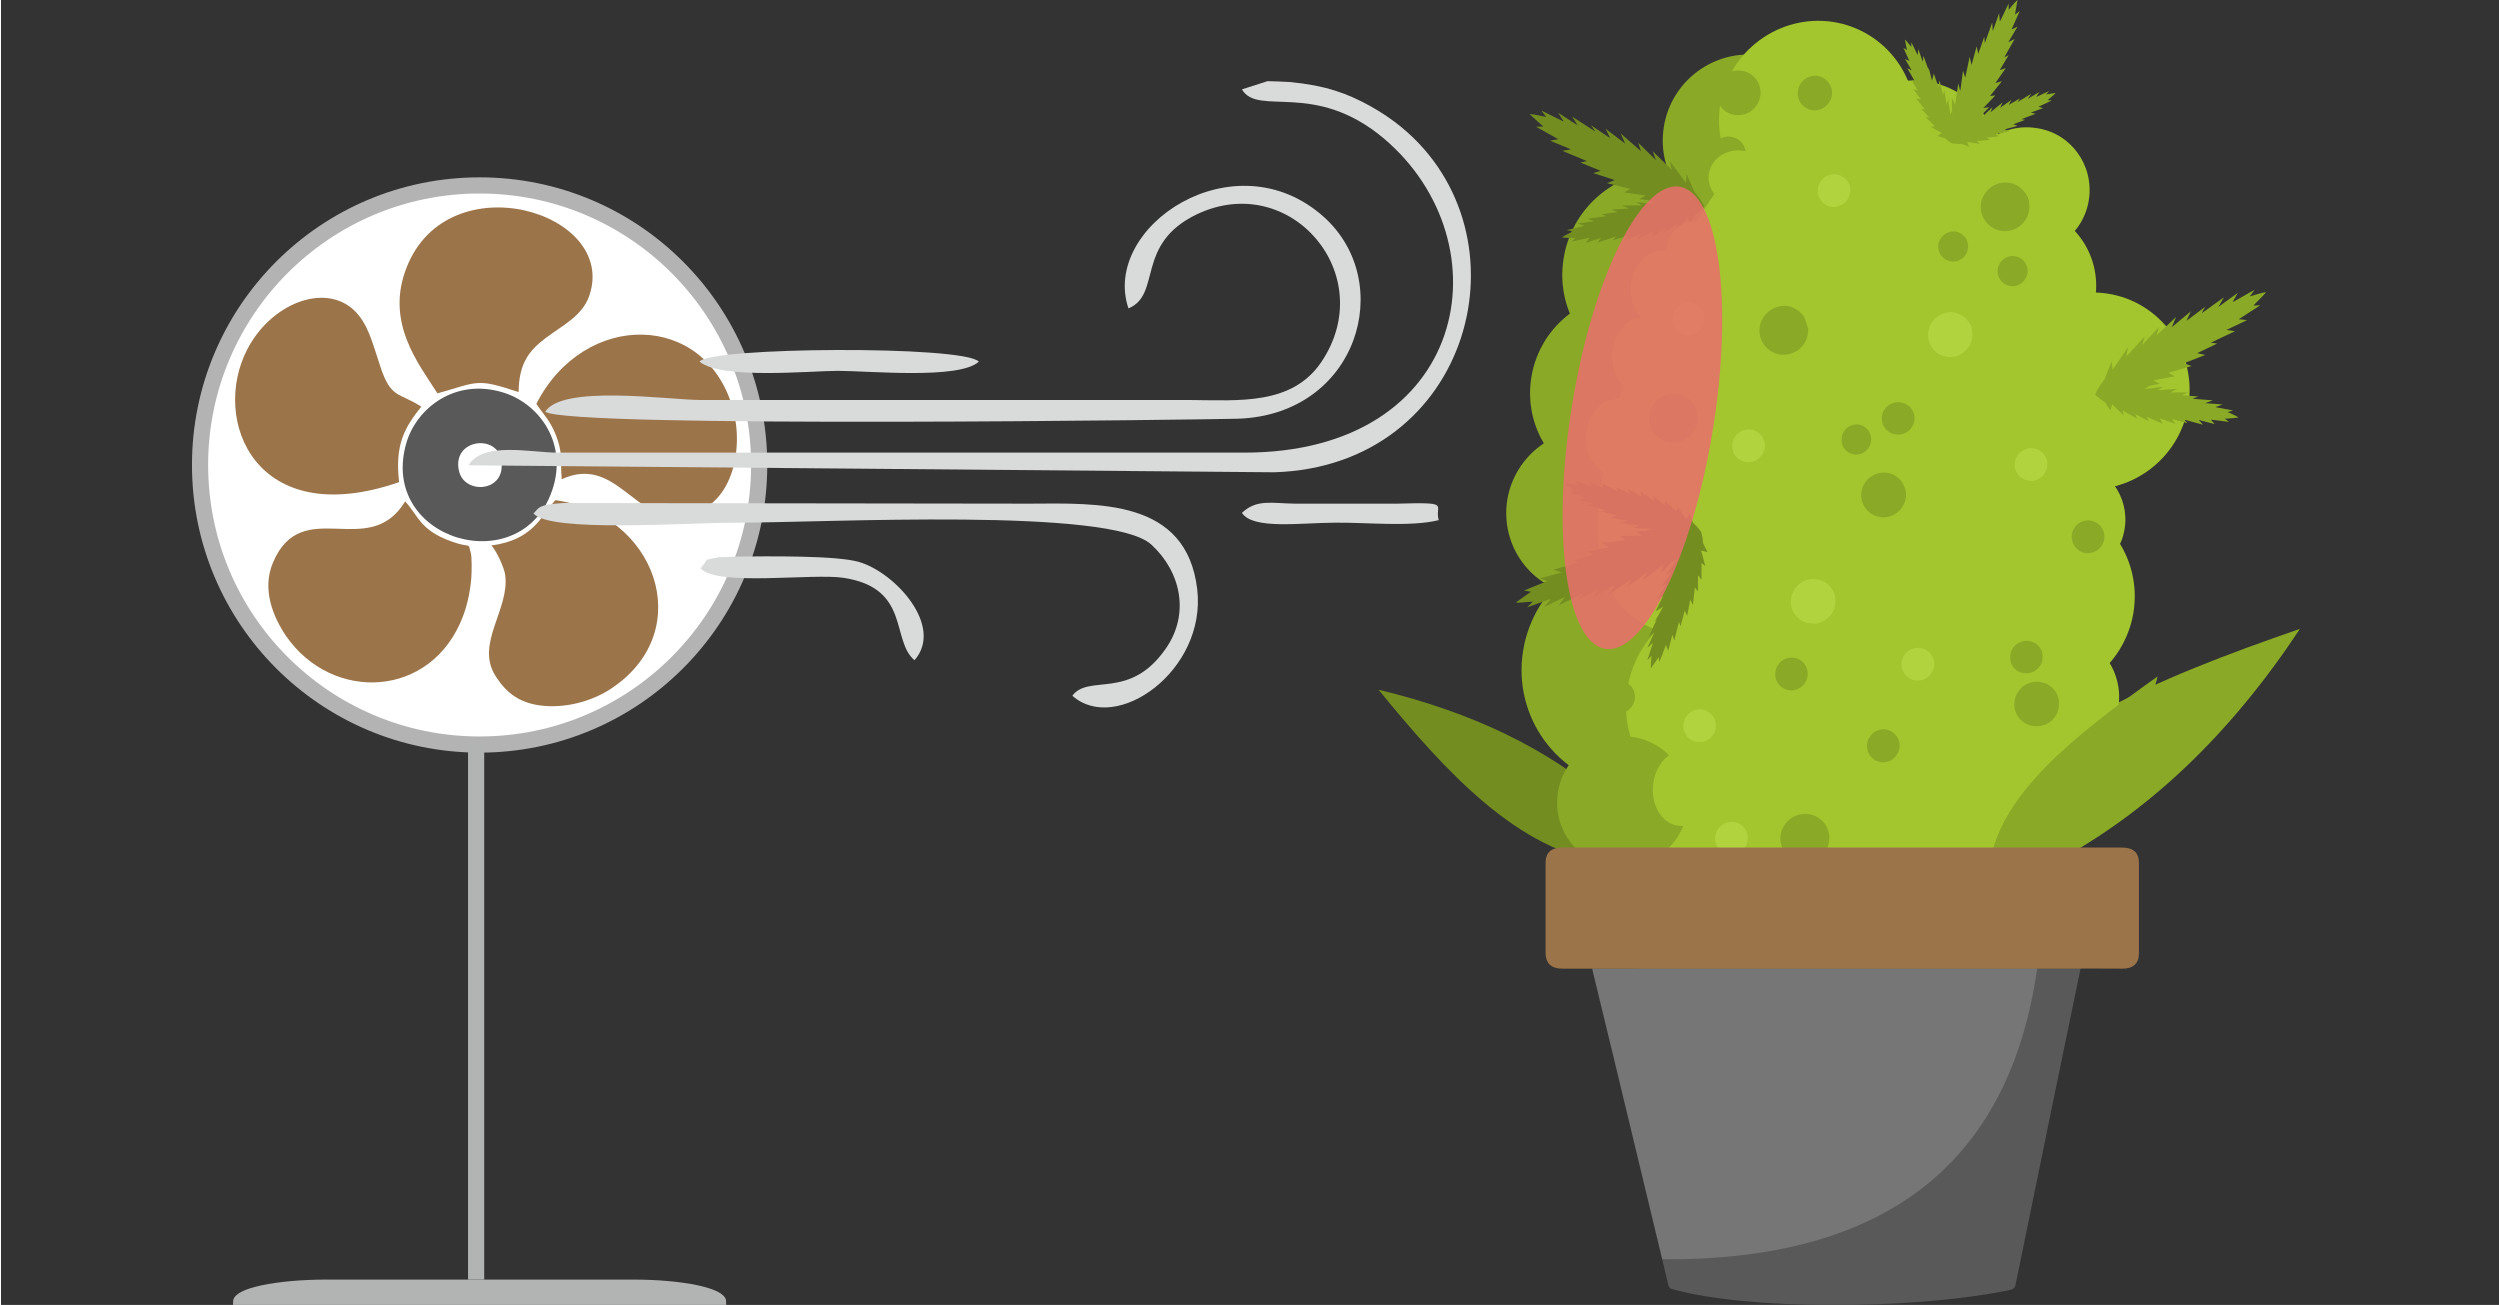 <?xml version="1.0" encoding="UTF-8"?>
<!DOCTYPE svg PUBLIC "-//W3C//DTD SVG 1.1//EN" "http://www.w3.org/Graphics/SVG/1.1/DTD/svg11.dtd">
<!-- Creator: CorelDRAW 2017 -->
<svg xmlns="http://www.w3.org/2000/svg" xml:space="preserve" width="364px" height="190px" version="1.1" style="shape-rendering:geometricPrecision; text-rendering:geometricPrecision; image-rendering:optimizeQuality; fill-rule:evenodd; clip-rule:evenodd"
viewBox="0 0 78.81 41.17"
 xmlns:xlink="http://www.w3.org/1999/xlink">
 <rect x="0" y="0" width="78.81" height="41.17" fill="#333333" stroke="none"/>
 <defs>
  <style type="text/css">
   <![CDATA[
    .str2 {stroke:#B2B3B3;stroke-width:0.51;stroke-miterlimit:22.926}
    .str0 {stroke:#B3B3B3;stroke-width:0.51;stroke-miterlimit:22.926}
    .str1 {stroke:#B2B3B3;stroke-width:0.2;stroke-miterlimit:22.926}
    .fil0 {fill:none}
    .fil17 {fill:#D9DADA}
    .fil18 {fill:#B2B3B3}
    .fil12 {fill:#767676}
    .fil2 {fill:#595959}
    .fil7 {fill:#738D21}
    .fil1 {fill:#8AA927}
    .fil16 {fill:#9C744A}
    .fil4 {fill:#A3C52D}
    .fil3 {fill:#FECC00}
    .fil15 {fill:white}
    .fil11 {fill:#595959;fill-rule:nonzero}
    .fil10 {fill:#738D21;fill-rule:nonzero}
    .fil9 {fill:#738D22;fill-rule:nonzero}
    .fil6 {fill:#8AA927;fill-rule:nonzero}
    .fil13 {fill:#9C744A;fill-rule:nonzero}
    .fil8 {fill:#A3C52D;fill-rule:nonzero}
    .fil5 {fill:#B1D43E;fill-rule:nonzero}
    .fil14 {fill:#E86F6B;fill-opacity:0.859}
   ]]>
  </style>
 </defs>
 <g id="Слой_x0020_1">
  <rect class="fil0" width="78.81" height="41.17"/>
  <g id="_1028833737648">
   <path class="fil1" d="M61.98 26.42c1.06,1.47 1.99,1.73 2.79,0.8 2.98,-1.59 5.56,-4.05 7.76,-7.38 -4.54,1.57 -8.85,3.32 -10.55,6.58l0 0z"/>
   <g>
    <circle class="fil2" transform="matrix(0.241 0.417 -0.417 0.241 50.361 18.037)" r="1.9"/>
    <circle class="fil2" transform="matrix(1.27698E-14 0.482 -0.482 1.27444E-14 52.072 24.423)" r="1.9"/>
    <path class="fil3" d="M56.68 12.53l-0.03 0.41c-1.6,0.23 -3.39,1.48 -4.98,1.72l0.35 -4.52c1.55,0.45 3.12,1.94 4.66,2.39l0 0z"/>
    <path class="fil4" d="M61.6 25.08c1.77,0.01 2.47,1.07 1.99,3.16 -1.74,1.5 -5.59,1.9 -7.53,0.34 -2.45,1.25 -4.89,0.75 -6.23,-1.23 -0.25,-2.65 0.45,-3.22 2.38,-3.52l9.39 1.25z"/>
    <path class="fil5" d="M54.56 26.96c0.28,0.02 0.53,-0.2 0.55,-0.48 0.02,-0.29 -0.19,-0.53 -0.47,-0.55 -0.29,-0.02 -0.53,0.19 -0.56,0.48 -0.02,0.28 0.19,0.53 0.48,0.55z"/>
    <path class="fil6" d="M56.85 27.21c0.43,0.03 0.8,-0.29 0.83,-0.72 0.03,-0.42 -0.28,-0.78 -0.71,-0.81 -0.42,-0.03 -0.79,0.29 -0.83,0.71 -0.03,0.42 0.29,0.79 0.71,0.82z"/>
    <path class="fil7" d="M50.66 27.23c0.86,-1.01 0.85,-1.68 -0.02,-2 -1.83,-1.6 -4.22,-2.76 -7.18,-3.47 2.15,2.63 4.39,5.07 7.2,5.47l0 0z"/>
    <path class="fil6" d="M48.02 20.54c0.33,-2.08 2.27,-3.51 4.33,-3.2 2.06,0.32 3.47,2.25 3.14,4.32 -0.33,2.08 -2.27,3.51 -4.33,3.2 -2.07,-0.32 -3.47,-2.25 -3.14,-4.32z"/>
    <path class="fil6" d="M47.52 15.78c0.23,-1.43 1.57,-2.42 3,-2.21 1.42,0.22 2.4,1.56 2.17,2.99 -0.23,1.43 -1.57,2.42 -3,2.2 -1.42,-0.21 -2.39,-1.54 -2.17,-2.98z"/>
    <path class="fil6" d="M48.28 11.91c0.27,-1.69 1.85,-2.86 3.54,-2.61 1.69,0.25 2.84,1.84 2.57,3.53 -0.27,1.7 -1.86,2.86 -3.55,2.61 -1.68,-0.25 -2.83,-1.83 -2.56,-3.53z"/>
    <path class="fil6" d="M49.3 8.15c0.28,-1.77 1.94,-2.99 3.7,-2.73 1.76,0.27 2.96,1.92 2.68,3.69 -0.28,1.77 -1.94,2.99 -3.7,2.73 -1.77,-0.27 -2.97,-1.92 -2.68,-3.69l0 0z"/>
    <path class="fil6" d="M52.46 4.01c0.23,-1.47 1.61,-2.48 3.07,-2.26 1.47,0.22 2.46,1.59 2.23,3.06 -0.24,1.47 -1.61,2.49 -3.08,2.26 -1.46,-0.22 -2.45,-1.59 -2.22,-3.06l0 0z"/>
    <path class="fil8" d="M54.24 3.3c0.27,-1.69 1.86,-2.86 3.55,-2.61 1.69,0.26 2.84,1.84 2.57,3.53 -0.27,1.7 -1.86,2.87 -3.55,2.62 -1.69,-0.26 -2.84,-1.84 -2.57,-3.54z"/>
    <path class="fil8" d="M61.93 5.72c0.17,-1.1 1.2,-1.85 2.28,-1.68 1.09,0.15 1.83,1.17 1.66,2.27 -0.17,1.09 -1.2,1.85 -2.29,1.68 -1.09,-0.16 -1.82,-1.18 -1.65,-2.27z"/>
    <path class="fil8" d="M61.04 8.66c0.22,-1.4 1.53,-2.36 2.92,-2.15 1.39,0.21 2.33,1.51 2.11,2.91 -0.22,1.39 -1.53,2.35 -2.92,2.14 -1.39,-0.21 -2.33,-1.51 -2.11,-2.9l0 0z"/>
    <path class="fil8" d="M62.9 11.87c0.27,-1.69 1.86,-2.86 3.54,-2.61 1.69,0.25 2.84,1.84 2.57,3.53 -0.27,1.7 -1.86,2.87 -3.54,2.61 -1.69,-0.25 -2.84,-1.83 -2.57,-3.53z"/>
    <path class="fil8" d="M63.33 16.13c0.16,-1.02 1.12,-1.72 2.13,-1.57 1.01,0.16 1.7,1.11 1.54,2.12 -0.16,1.02 -1.12,1.72 -2.13,1.57 -1.01,-0.15 -1.7,-1.1 -1.54,-2.12z"/>
    <path class="fil8" d="M61.02 18.37c0.28,-1.73 1.9,-2.93 3.63,-2.67 1.73,0.26 2.9,1.87 2.63,3.61 -0.28,1.74 -1.9,2.93 -3.63,2.67 -1.72,-0.26 -2.9,-1.88 -2.63,-3.61z"/>
    <path class="fil8" d="M62.72 21.7c0.18,-1.13 1.24,-1.91 2.37,-1.74 1.12,0.17 1.89,1.22 1.71,2.36 -0.18,1.12 -1.24,1.9 -2.37,1.73 -1.13,-0.16 -1.89,-1.22 -1.71,-2.35z"/>
    <path class="fil8" d="M54.63 20.06c0.46,-2.86 3.14,-4.84 5.99,-4.4 2.86,0.42 4.8,3.09 4.34,5.96 -0.46,2.86 -3.14,4.84 -5.99,4.41 -2.85,-0.43 -4.8,-3.1 -4.34,-5.97z"/>
    <path class="fil8" d="M61.22 25.24c0.18,-1.12 1.24,-1.91 2.36,-1.73 1.13,0.16 1.9,1.22 1.72,2.35 -0.18,1.13 -1.24,1.91 -2.37,1.74 -1.12,-0.17 -1.89,-1.22 -1.71,-2.36z"/>
    <path class="fil8" d="M51.31 21.73c0.29,-1.84 2.02,-3.12 3.86,-2.84 1.84,0.28 3.09,2 2.8,3.84 -0.3,1.85 -2.03,3.13 -3.87,2.85 -1.83,-0.28 -3.09,-2 -2.79,-3.85l0 0z"/>
    <path class="fil8" d="M57.38 20.78c0.39,0.06 0.78,0.12 1.16,0.04 1.23,-0.22 1.86,-1.64 2.93,-2.3 0.71,-0.43 1.58,-0.51 2.31,-0.89 1.29,-0.67 1.97,-2.17 2.04,-3.62 0.07,-1.44 -0.36,-2.85 -0.79,-4.23 -0.31,-1.01 -0.63,-2.02 -0.94,-3.03 -0.56,-1.77 -1.42,-3.83 -3.23,-4.16 -0.68,-0.13 -1.38,0.03 -2.07,0.02 -0.5,0 -1,-0.08 -1.48,0.06 -0.52,0.16 -0.93,0.56 -1.29,0.96 -2.96,3.23 -4.92,7.36 -5.55,11.69 -0.21,1.49 -0.16,3.26 1.03,4.16 0.61,0.47 1.4,0.6 2.17,0.72 1.23,0.19 2.48,0.39 3.71,0.58l0 0z"/>
    <path class="fil9" d="M63.99 6.46c-0.01,-0.13 -0.05,-0.26 -0.12,-0.36 0.05,0.12 0.08,0.24 0.12,0.36z"/>
    <path class="fil10" d="M51.01 5.73c-0.01,-0.02 -0.02,-0.02 -0.04,-0.03l-0.01 -0.01 0.05 0.04 0 0zm-1.88 -1.34l-0.7 -0.39 0.23 -0.01c-0.27,-0.23 -0.43,-0.39 -0.43,-0.39 0.01,-0.01 0.2,0.02 0.52,0.09l-0.15 -0.2 0.67 0.33 0.03 0.01 -0.17 -0.27 0.62 0.4 0 0.01 -0.18 -0.29 0.73 0.47 0 0 -0.14 -0.2 0.61 0.41 0 0 -0.15 -0.3 0.62 0.47 -0.14 -0.32 0.64 0.56 -0.09 -0.27 0.54 0.53 0.02 0.02 -0.1 -0.28 0.6 0.59 -0.06 -0.28 0.51 0.69 0.02 -0.28 0.24 0.55c0.23,0.27 0.32,0.45 0.31,0.5 0,0.02 -0.18,0.06 -0.5,0.02l-0.41 0.15 0.11 -0.26 -0.01 0 -0.68 0.08 0.16 -0.15 -0.71 -0.1 0.2 -0.11 -0.01 0 -0.67 -0.1 0.2 -0.11 -0.74 -0.18 0.24 -0.1 -0.68 -0.22 0.24 -0.07 -0.64 -0.26 0.2 -0.05 -0.77 -0.32 0.27 -0.05 -0.66 -0.27 0.26 -0.05 0 0z"/>
    <path class="fil10" d="M51.8 7.35l-0.03 0.01 -0.01 0 0.04 -0.01 0 0zm-1.68 0.15l-0.57 0.12 0.12 -0.11c-0.26,0 -0.42,-0.02 -0.42,-0.02 0,-0.01 0.12,-0.08 0.34,-0.19l-0.19 -0.04 0.54 -0.13 0.01 -0.01 -0.22 -0.07 0.54 -0.07 0 0 -0.23 -0.08 0.63 -0.08 0 0.01 -0.18 -0.07 0.51 -0.07 0 0 -0.2 -0.08 0.56 -0.03 -0.22 -0.1 0.63 0 -0.19 -0.1 0.56 0.04 0.02 0 -0.18 -0.1 0.6 0.04 -0.16 -0.13 0.61 0.14 -0.12 -0.16 0.4 0.19c0.25,0.04 0.38,0.1 0.39,0.12 0.01,0.02 -0.07,0.12 -0.26,0.26l-0.16 0.27 -0.06 -0.19 -0.01 0 -0.34 0.37 0.02 -0.17 -0.45 0.29 0.07 -0.16 -0.01 0 -0.42 0.27 0.06 -0.16 -0.5 0.25 0.09 -0.17 -0.49 0.2 0.1 -0.15 -0.48 0.15 0.09 -0.12 -0.58 0.19 0.12 -0.15 -0.49 0.16 0.12 -0.16 0 0z"/>
    <path class="fil6" d="M68.81 11.48l-0.01 0 -0.03 0.03 0.04 -0.03 0 0zm2.05 -1.38l-0.65 0.31 0.27 0.04 -0.76 0.36 0.2 0.03 -0.63 0.3 0.25 0.06 -0.67 0.26 0.24 0.09 -0.73 0.21 0.2 0.11 -0.67 0.13 -0.01 0 0.21 0.11 -0.71 0.13 0.17 0.15 -0.68 -0.05 -0.01 0 0.11 0.25 -0.41 -0.12c-0.32,0.05 -0.5,0.02 -0.5,0 -0.02,-0.04 0.07,-0.23 0.29,-0.51l0.22 -0.56 0.03 0.27 0.48 -0.71 -0.04 0.28 0.57 -0.62 -0.08 0.28 0.01 -0.02 0.53 -0.57 -0.09 0.28 0.62 -0.59 -0.13 0.32 0.6 -0.5 -0.14 0.3 0 0 0.59 -0.44 -0.12 0.22 0 -0.01 0.71 -0.51 -0.17 0.3 0 0 0.61 -0.44 -0.16 0.28 0.04 -0.01 0.65 -0.37 -0.15 0.21c0.32,-0.1 0.51,-0.14 0.51,-0.13 0,0.01 -0.15,0.17 -0.4,0.42l0.22 -0.01 -0.68 0.44 0.26 0.03 0 0z"/>
    <path class="fil6" d="M68.08 13.19l-0.02 -0.01 -0.03 0 0.05 0.01zm1.76 0.19l-0.5 -0.13 0.13 0.15 -0.59 -0.16 0.1 0.11 -0.49 -0.13 0.11 0.15 -0.49 -0.17 0.09 0.17 -0.5 -0.22 0.06 0.14 -0.43 -0.23 0 -0.01 0.06 0.16 -0.45 -0.26 0.03 0.16 -0.36 -0.35 -0.01 0 -0.05 0.19 -0.17 -0.26c-0.2,-0.12 -0.28,-0.22 -0.28,-0.23 0.02,-0.03 0.15,-0.1 0.4,-0.15l0.39 -0.21 -0.12 0.16 0.6 -0.17 -0.15 0.14 0.61 -0.08 -0.19 0.11 0.02 0.01 0.56 -0.07 -0.18 0.11 0.62 -0.04 -0.22 0.11 0.57 0 -0.21 0.09 0 0 0.52 0.04 -0.18 0.07 0.01 0 0.63 0.05 -0.24 0.09 0.01 0 0.54 0.04 -0.22 0.08 0.02 0.01 0.53 0.1 -0.17 0.05c0.21,0.09 0.34,0.16 0.34,0.17 -0.01,0 -0.17,0.03 -0.43,0.04l0.13 0.1 -0.57 -0.07 0.12 0.14 0 0z"/>
    <path class="fil6" d="M62.9 2.65l0 0.01c-0.01,0.01 -0.01,0.02 -0.02,0.03l0.02 -0.04zm0.72 -1.81l-0.29 0.49 0.2 -0.1 -0.33 0.58 0.14 -0.07 -0.28 0.47 0.19 -0.06 -0.33 0.47 0.21 -0.06 -0.38 0.47 0.17 -0.02 -0.37 0.39 -0.01 0.01 0.19 -0.03 -0.41 0.41 0.18 0.01 -0.47 0.28 -0.01 0.01 0.2 0.11 -0.33 0.1c-0.19,0.18 -0.31,0.24 -0.33,0.23 -0.02,-0.02 -0.05,-0.18 -0.03,-0.46l-0.11 -0.46 0.14 0.16 -0.01 -0.68 0.1 0.21 0.1 -0.67 0.06 0.23 0.01 -0.03 0.08 -0.6 0.07 0.22 0.14 -0.66 0.06 0.26 0.16 -0.59 0.05 0.24 0 0 0.19 -0.54 0.02 0.2 0 0 0.23 -0.65 0.02 0.27 0 0 0.2 -0.56 0.02 0.25 0.02 -0.02 0.26 -0.54 0 0.2c0.16,-0.2 0.27,-0.31 0.28,-0.31 0,0.01 -0.03,0.18 -0.08,0.46l0.15 -0.11 -0.26 0.58 0.19 -0.09 0 0z"/>
    <path class="fil6" d="M63.19 4.09l-0.01 0 -0.02 0.01 0.03 -0.01zm1.24 -0.68l-0.39 0.14 0.15 0.04 -0.45 0.17 0.12 0.02 -0.37 0.14 0.13 0.05 -0.4 0.11 0.14 0.06 -0.43 0.09 0.1 0.07 -0.38 0.04 -0.01 0 0.11 0.07 -0.41 0.04 0.09 0.09 -0.38 -0.06 -0.02 0 0.06 0.15 -0.23 -0.09c-0.19,0.01 -0.29,-0.02 -0.28,-0.03 -0.01,-0.02 0.05,-0.13 0.19,-0.27l0.15 -0.31 0.01 0.15 0.31 -0.38 -0.04 0.16 0.36 -0.32 -0.06 0.15 0.01 -0.01 0.32 -0.3 -0.06 0.16 0.38 -0.31 -0.08 0.17 0.36 -0.25 -0.09 0.16 0 0 0.36 -0.21 -0.08 0.12 0 0 0.43 -0.26 -0.11 0.16 0 0 0.37 -0.22 -0.1 0.16 0.02 -0.01 0.39 -0.18 -0.1 0.11c0.18,-0.03 0.3,-0.05 0.3,-0.04 0,0 -0.09,0.09 -0.25,0.22l0.13 0.01 -0.42 0.2 0.15 0.04 0 0z"/>
    <path class="fil6" d="M60.6 3.2l-0.01 -0.02 0 -0.01 0.01 0.03zm-0.39 -1.27l-0.19 -0.42 0.11 0.07c-0.04,-0.2 -0.06,-0.32 -0.06,-0.33 0.01,0 0.08,0.08 0.2,0.23l0 -0.15 0.19 0.39 0.01 0.01 0.02 -0.18 0.14 0.4 0 0 0.02 -0.19 0.17 0.46 0 0.02 -0.01 -0.13 0.11 0.43 0 0 0.06 -0.22 0.14 0.41 0.04 -0.19 0.11 0.47 0.04 -0.16 0.07 0.44 0 0.01 0.05 -0.16 0.07 0.48 0.07 -0.15 0 0.49 0.1 -0.11 -0.08 0.33c0.01,0.21 -0.01,0.32 -0.03,0.34 -0.01,0 -0.1,-0.04 -0.23,-0.16l-0.24 -0.07 0.14 -0.09 -0.01 -0.01 -0.34 -0.19 0.13 -0.02 -0.29 -0.29 0.13 0.02 -0.01 0 -0.26 -0.28 0.12 0.02 -0.28 -0.34 0.15 0.03 -0.24 -0.33 0.14 0.05 -0.2 -0.35 0.11 0.06 -0.24 -0.42 0.14 0.07 -0.21 -0.36 0.14 0.07 0 0z"/>
    <path class="fil10" d="M50.78 17.26l0.02 0c0.01,-0.01 0.03,-0.02 0.04,-0.02l-0.06 0.02zm-2.24 0.99l0.7 -0.19 -0.26 -0.09 0.8 -0.22 -0.19 -0.06 0.66 -0.19 -0.22 -0.1 0.7 -0.13 -0.23 -0.14 0.76 -0.08 -0.18 -0.14 0.68 -0.01 0.01 0 -0.19 -0.14 0.73 -0.01 -0.15 -0.17 0.66 0.17 0.01 0 -0.06 -0.27 0.37 0.2c0.33,0 0.49,0.06 0.5,0.09 0.01,0.04 -0.11,0.21 -0.37,0.44l-0.32 0.53 0.02 -0.28 -0.6 0.62 0.09 -0.28 -0.67 0.52 0.14 -0.26 -0.02 0.01 -0.61 0.46 0.13 -0.25 -0.71 0.48 0.18 -0.3 -0.68 0.39 0.19 -0.27 0 0 -0.65 0.33 0.16 -0.2 0 0.01 -0.78 0.38 0.21 -0.27 0 0 -0.67 0.32 0.21 -0.24 -0.04 0 -0.7 0.25 0.18 -0.18c-0.33,0.03 -0.52,0.04 -0.53,0.03 0,-0.01 0.18,-0.14 0.47,-0.34l-0.22 -0.04 0.74 -0.3 -0.24 -0.08 -0.01 0z"/>
    <path class="fil10" d="M51.8 15.7l0.01 0 0.03 0.01 -0.04 -0.01zm-1.7 -0.51l0.47 0.22 -0.1 -0.17 0.55 0.26 -0.08 -0.13 0.46 0.21 -0.08 -0.16 0.45 0.26 -0.06 -0.19 0.45 0.32 -0.03 -0.17 0.38 0.32 0.01 0.01 -0.04 -0.17 0.4 0.34 0 -0.17 0.29 0.41 0 0 0.1 -0.18 0.11 0.29c0.18,0.16 0.24,0.27 0.23,0.28 -0.02,0.03 -0.16,0.07 -0.41,0.08l-0.42 0.14 0.14 -0.15 -0.62 0.07 0.18 -0.11 -0.61 -0.03 0.2 -0.08 -0.02 -0.01 -0.55 -0.03 0.19 -0.07 -0.62 -0.08 0.24 -0.07 -0.55 -0.11 0.22 -0.06 0 0 -0.51 -0.13 0.19 -0.03 -0.01 0 -0.61 -0.16 0.25 -0.05 -0.01 0 -0.52 -0.13 0.23 -0.04 -0.02 -0.02 -0.51 -0.19 0.19 -0.02c-0.2,-0.13 -0.31,-0.22 -0.3,-0.23 0,0 0.16,0.01 0.41,0.03l-0.1 -0.12 0.54 0.18 -0.1 -0.16 0 0z"/>
    <path class="fil10" d="M53.31 18.84l-0.02 0.03 0 0 0.02 -0.03zm-0.78 1.5l-0.21 0.55 -0.02 -0.16c-0.15,0.22 -0.24,0.35 -0.25,0.35 0,0 0,-0.15 0.02,-0.39l-0.13 0.14 0.17 -0.52 0.01 -0.03 -0.18 0.16 0.23 -0.5 0 0 -0.19 0.16 0.27 -0.58 0.01 0 -0.1 0.12 0.28 -0.5 0 0 -0.24 0.15 0.24 -0.49 -0.22 0.13 0.34 -0.52 -0.19 0.1 0.33 -0.45 0.01 -0.02 -0.19 0.1 0.37 -0.49 -0.2 0.07 0.44 -0.44 -0.19 0.01 0.36 -0.23c0.17,-0.2 0.29,-0.28 0.33,-0.28 0.01,0 0.05,0.12 0.07,0.36l0.14 0.28 -0.2 -0.05 0 0.01 0.13 0.48 -0.12 -0.1 0 0.53 -0.11 -0.14 0 0.01 0 0.5 -0.1 -0.13 -0.06 0.55 -0.09 -0.16 -0.09 0.51 -0.08 -0.16 -0.13 0.49 -0.05 -0.14 -0.15 0.59 -0.06 -0.19 -0.13 0.51 -0.07 -0.18 0 -0.01z"/>
    <path class="fil6" d="M50.8 10.86c0.22,0.02 0.42,-0.15 0.44,-0.38 0.02,-0.23 -0.15,-0.42 -0.38,-0.44 -0.22,-0.01 -0.42,0.16 -0.44,0.38 -0.02,0.23 0.15,0.43 0.38,0.44z"/>
    <path class="fil6" d="M63.17 7.29c0.42,0.03 0.79,-0.29 0.82,-0.71 0.01,-0.05 0,-0.08 0,-0.12 -0.04,-0.12 -0.07,-0.24 -0.12,-0.36 -0.13,-0.19 -0.34,-0.33 -0.58,-0.34 -0.42,-0.03 -0.79,0.29 -0.83,0.71 -0.03,0.42 0.29,0.79 0.71,0.82z"/>
    <path class="fil6" d="M61.55 8.25c0.27,0.02 0.49,-0.18 0.51,-0.44 0.02,-0.26 -0.17,-0.49 -0.43,-0.51 -0.26,-0.01 -0.49,0.18 -0.51,0.44 -0.02,0.26 0.17,0.49 0.43,0.51z"/>
    <path class="fil6" d="M49.81 21.41c0.43,0.03 0.8,-0.29 0.83,-0.72 0.04,-0.42 -0.28,-0.79 -0.7,-0.82 -0.42,-0.02 -0.79,0.29 -0.83,0.72 -0.03,0.42 0.28,0.79 0.7,0.82z"/>
    <path class="fil6" d="M50.99 22.51c0.1,0 0.2,-0.02 0.28,-0.06 0.15,-0.08 0.26,-0.24 0.28,-0.43 0.01,-0.18 -0.07,-0.35 -0.21,-0.45 -0.08,-0.06 -0.17,-0.09 -0.27,-0.1 -0.28,-0.02 -0.53,0.2 -0.55,0.48 -0.02,0.29 0.19,0.54 0.47,0.56l0 0z"/>
    <path class="fil6" d="M65.8 17.45c0.29,0.02 0.54,-0.2 0.56,-0.48 0.02,-0.29 -0.19,-0.53 -0.48,-0.55 -0.28,-0.02 -0.53,0.19 -0.55,0.48 -0.02,0.28 0.19,0.53 0.47,0.55z"/>
    <path class="fil6" d="M64.17 22.91c0.17,0.01 0.34,-0.03 0.47,-0.13 0.16,-0.12 0.27,-0.3 0.29,-0.52 0.01,-0.1 -0.01,-0.2 -0.04,-0.29 -0.08,-0.25 -0.32,-0.44 -0.61,-0.46 -0.39,-0.03 -0.72,0.26 -0.76,0.65 -0.03,0.39 0.26,0.73 0.65,0.75l0 0z"/>
    <path class="fil6" d="M63.86 21.24c0.28,0.02 0.53,-0.19 0.55,-0.47 0.03,-0.29 -0.19,-0.54 -0.47,-0.55 -0.28,-0.02 -0.53,0.19 -0.55,0.47 -0.03,0.29 0.18,0.53 0.47,0.55z"/>
    <path class="fil6" d="M49.93 12.03c0.28,0.01 0.53,-0.2 0.55,-0.48 0.02,-0.29 -0.19,-0.53 -0.47,-0.55 -0.28,-0.02 -0.53,0.19 -0.55,0.47 -0.03,0.29 0.18,0.54 0.47,0.56z"/>
    <path class="fil6" d="M54.61 2.25c-0.27,0.09 -0.48,0.33 -0.5,0.63 -0.02,0.17 0.04,0.33 0.13,0.46 0.11,0.16 0.3,0.28 0.51,0.29 0.39,0.03 0.73,-0.26 0.76,-0.65 0.03,-0.39 -0.26,-0.73 -0.64,-0.75 -0.09,-0.01 -0.18,0 -0.26,0.02zm2.57 1.23c0.3,0.02 0.56,-0.21 0.59,-0.51 0.01,-0.13 -0.03,-0.26 -0.11,-0.36 -0.09,-0.13 -0.23,-0.2 -0.39,-0.22 -0.3,-0.02 -0.56,0.21 -0.58,0.51 -0.01,0.03 -0.01,0.07 0,0.1 0.02,0.25 0.23,0.46 0.49,0.48l0 0zm-2.6 1.9c0.24,-0.03 0.43,-0.24 0.45,-0.5 0.01,-0.03 0.01,-0.06 0.01,-0.1 -0.03,-0.25 -0.23,-0.45 -0.5,-0.47 -0.1,-0.01 -0.2,0.01 -0.28,0.06 -0.17,0.08 -0.29,0.24 -0.31,0.44 -0.02,0.3 0.2,0.56 0.5,0.58 0.05,0 0.09,0 0.13,-0.01z"/>
    <path class="fil6" d="M63.43 9.03c0.26,0.01 0.48,-0.18 0.51,-0.44 0.02,-0.27 -0.18,-0.49 -0.44,-0.51 -0.26,-0.02 -0.49,0.18 -0.51,0.44 -0.02,0.26 0.18,0.49 0.44,0.51z"/>
    <path class="fil6" d="M59.81 13.71c0.29,0.02 0.53,-0.19 0.56,-0.47 0.02,-0.29 -0.19,-0.53 -0.48,-0.55 -0.28,-0.02 -0.53,0.19 -0.55,0.47 -0.02,0.29 0.19,0.53 0.47,0.55z"/>
    <path class="fil6" d="M58.49 14.34c0.27,0.02 0.49,-0.18 0.51,-0.44 0.02,-0.26 -0.17,-0.49 -0.43,-0.51 -0.26,-0.01 -0.48,0.18 -0.5,0.44 -0.03,0.26 0.16,0.49 0.42,0.51z"/>
    <path class="fil6" d="M56.18 11.19c0.43,0.03 0.8,-0.29 0.83,-0.71 0.01,-0.04 0,-0.08 0,-0.13 -0.04,-0.11 -0.08,-0.23 -0.12,-0.35 -0.13,-0.19 -0.34,-0.33 -0.58,-0.35 -0.42,-0.02 -0.79,0.29 -0.83,0.72 -0.03,0.43 0.29,0.79 0.7,0.82z"/>
    <path class="fil6" d="M59.34 16.32c0.18,0.01 0.34,-0.04 0.47,-0.14 0.16,-0.12 0.27,-0.3 0.29,-0.52 0.01,-0.09 -0.01,-0.19 -0.04,-0.28 -0.09,-0.26 -0.32,-0.45 -0.61,-0.47 -0.39,-0.02 -0.73,0.27 -0.76,0.66 -0.03,0.38 0.26,0.72 0.65,0.75l0 0z"/>
    <path class="fil6" d="M59.35 24.05c0.1,0 0.19,-0.02 0.27,-0.06 0.15,-0.09 0.26,-0.24 0.28,-0.43 0.01,-0.18 -0.07,-0.35 -0.21,-0.45 -0.08,-0.06 -0.16,-0.09 -0.26,-0.1 -0.29,-0.02 -0.53,0.2 -0.56,0.48 -0.02,0.29 0.19,0.54 0.48,0.56l0 0z"/>
    <path class="fil6" d="M56.45 21.78c0.09,0.01 0.19,-0.01 0.27,-0.06 0.16,-0.08 0.26,-0.24 0.28,-0.42 0.01,-0.19 -0.07,-0.36 -0.21,-0.46 -0.07,-0.05 -0.16,-0.09 -0.26,-0.09 -0.29,-0.02 -0.53,0.19 -0.55,0.48 -0.03,0.28 0.18,0.53 0.47,0.55l0 0z"/>
    <path class="fil1" d="M62.74 27.32c1.09,0.63 1.78,0.59 2.07,-0.11 1.57,-1.53 2.65,-3.49 3.23,-5.87 -2.6,1.85 -5.02,3.74 -5.3,5.98z"/>
    <path class="fil6" d="M49.12 25c0.18,-1.14 1.24,-1.91 2.36,-1.75 1.13,0.17 1.9,1.23 1.72,2.36 -0.19,1.13 -1.25,1.91 -2.37,1.74 -1.13,-0.17 -1.89,-1.23 -1.71,-2.35l0 0z"/>
    <path class="fil6" d="M52.71 13.96c0.42,0.03 0.79,-0.29 0.82,-0.71 0.03,-0.43 -0.28,-0.79 -0.7,-0.82 -0.43,-0.03 -0.8,0.29 -0.83,0.71 -0.03,0.42 0.28,0.79 0.71,0.82z"/>
    <ellipse class="fil4" transform="matrix(-0.633 -0.044 -0.047 0.593 53.495 7.834)" rx="1.48" ry="1.45"/>
    <ellipse class="fil4" transform="matrix(-0.633 -0.044 -0.047 0.593 51.78 11.197)" rx="1.48" ry="2.01"/>
    <ellipse class="fil4" transform="matrix(-0.633 -0.044 -0.047 0.593 50.946 13.782)" rx="1.48" ry="2.01"/>
    <ellipse class="fil4" transform="matrix(-0.633 -0.044 -0.047 0.593 52.356 9.101)" rx="1.48" ry="2.01"/>
    <path class="fil5" d="M57.79 6.53c0.28,0.01 0.53,-0.2 0.55,-0.48 0.03,-0.29 -0.19,-0.53 -0.47,-0.55 -0.28,-0.02 -0.53,0.19 -0.55,0.47 -0.03,0.29 0.19,0.54 0.47,0.56z"/>
    <path class="fil5" d="M53.2 10.58c0.28,0.02 0.53,-0.19 0.55,-0.47 0.03,-0.29 -0.18,-0.54 -0.47,-0.56 -0.28,-0.02 -0.53,0.2 -0.55,0.48 -0.03,0.29 0.19,0.53 0.47,0.55z"/>
    <path class="fil5" d="M53.55 23.41c0.28,0.02 0.53,-0.19 0.55,-0.47 0.03,-0.29 -0.19,-0.54 -0.47,-0.56 -0.28,-0.02 -0.53,0.2 -0.55,0.48 -0.03,0.29 0.19,0.53 0.47,0.55z"/>
    <path class="fil5" d="M60.43 21.47c0.29,0.02 0.54,-0.2 0.56,-0.48 0.02,-0.29 -0.19,-0.53 -0.47,-0.55 -0.29,-0.02 -0.54,0.19 -0.56,0.48 -0.02,0.28 0.19,0.53 0.47,0.55z"/>
    <path class="fil5" d="M64.01 15.17c0.28,0.02 0.53,-0.2 0.55,-0.48 0.02,-0.29 -0.19,-0.53 -0.47,-0.55 -0.28,-0.02 -0.53,0.19 -0.56,0.48 -0.02,0.28 0.19,0.53 0.48,0.55z"/>
    <path class="fil5" d="M55.09 14.58c0.28,0.02 0.53,-0.19 0.56,-0.48 0.02,-0.28 -0.19,-0.53 -0.48,-0.55 -0.28,-0.02 -0.53,0.2 -0.55,0.48 -0.02,0.29 0.19,0.53 0.47,0.55z"/>
    <path class="fil5" d="M61.44 11.26c0.18,0.02 0.34,-0.04 0.47,-0.14 0.16,-0.11 0.27,-0.3 0.29,-0.52 0,-0.1 -0.01,-0.19 -0.03,-0.28 -0.1,-0.25 -0.33,-0.45 -0.62,-0.47 -0.38,-0.02 -0.72,0.27 -0.75,0.66 -0.03,0.39 0.25,0.73 0.64,0.75l0 0z"/>
    <path class="fil5" d="M57.12 19.67c0.17,0.02 0.34,-0.03 0.46,-0.13 0.17,-0.12 0.28,-0.3 0.29,-0.52 0.01,-0.1 0,-0.19 -0.03,-0.29 -0.09,-0.25 -0.32,-0.44 -0.61,-0.46 -0.39,-0.03 -0.73,0.27 -0.76,0.65 -0.03,0.39 0.26,0.73 0.65,0.75l0 0z"/>
    <ellipse class="fil4" transform="matrix(-0.633 -0.044 -0.047 0.593 54.811 5.606)" rx="1.48" ry="1.45"/>
    <ellipse class="fil4" transform="matrix(-0.633 -0.044 -0.047 0.593 53.054 24.865)" rx="1.48" ry="2.01"/>
    <path class="fil11" d="M51.49 30.55l14.12 0c-0.62,2.98 -1.23,5.97 -1.84,8.95 -0.07,0.34 -0.14,0.68 -0.21,1.02 -0.02,0.11 -0.07,0.15 -0.18,0.18 -3.26,0.66 -8.37,0.61 -10.61,-0.02 -0.1,-0.01 -0.15,-0.05 -0.17,-0.15l-0.19 -0.8c1.12,-0.13 1.8,-1.27 1.25,-2.23 -0.03,-0.07 -0.07,-0.17 -0.1,-0.24 -0.02,-0.12 -0.05,-0.23 -0.1,-0.34 -0.03,-0.22 -0.15,-0.54 -0.23,-0.75 -0.05,-0.19 -0.07,-0.38 -0.15,-0.56 -0.11,-0.33 -0.05,-0.68 -0.12,-1.02 -0.01,-0.13 -0.03,-0.27 -0.05,-0.39 -0.01,-0.2 -0.11,-0.63 -0.19,-0.8 -0.07,-0.19 -0.14,-0.38 -0.21,-0.56 -0.05,-0.15 -0.12,-0.29 -0.15,-0.44 -0.03,-0.16 -0.08,-0.31 -0.14,-0.46 -0.02,-0.12 -0.06,-0.23 -0.08,-0.34 -0.06,-0.43 -0.3,-0.8 -0.65,-1.05z"/>
    <path class="fil12" d="M52.41 39.73c7.01,0.05 10.95,-3 11.83,-9.18l-14.04 0 0.02 0.1 0.71 2.93 1.48 6.15zm-0.84 -8.47c0.16,0.7 0.3,1.41 0.45,2.12l1.09 5.22c0.05,0.25 0.1,0.51 0.12,0.77l-2.3 -8.25c0.2,0 0.37,-0.01 0.54,0.01 0.04,0 0.09,0.08 0.1,0.13zm0.45 2.12c-0.15,-0.71 -0.29,-1.42 -0.45,-2.12 -0.01,-0.05 -0.06,-0.13 -0.1,-0.13 -0.17,-0.02 -0.34,-0.01 -0.54,-0.01l2.3 8.25c-0.02,-0.26 -0.07,-0.52 -0.12,-0.77l-1.09 -5.22z"/>
    <path class="fil13" d="M58.12 27.24c0,0 0,0 0,0 -1.31,0 -2.62,0 -3.93,0 -1.59,0 -3.19,0 -4.78,0 -0.2,0 -0.33,0.1 -0.33,0.26 0,0.15 0.13,0.25 0.33,0.25 0.22,0 0.45,0 0.67,0 2.04,0 4.08,0 6.11,0 1.93,0 3.85,0 5.78,0 1.61,0 3.23,0 4.85,0.01 0.19,0 0.32,-0.12 0.32,-0.27 0,-0.16 -0.1,-0.24 -0.31,-0.24 -0.43,0 -0.85,-0.01 -1.27,-0.01 -2.48,0 -4.96,0 -7.44,0zm8.35 -0.5l-0.4 0 -0.02 0c-0.28,0 -0.55,0 -0.83,0 -2.81,0 -5.62,0 -8.42,0 -2.52,0 -5.03,0 -7.54,0 -0.36,0 -0.53,0.16 -0.53,0.49 0,0.41 0,0.83 0,1.24l0 0.4c0,0.4 0,0.79 0,1.19 0,0.33 0.18,0.5 0.53,0.5 1.02,0 2.04,0 3.07,0 1.92,0 11.37,0 13.28,0 0,-0.01 0.59,0 1.33,0 0.33,0 0.51,-0.17 0.51,-0.48 0,-0.95 0,-1.91 0,-2.86 0,-0.32 -0.18,-0.48 -0.53,-0.48 -0.14,0 -0.28,0 -0.42,0l-0.03 0z"/>
   </g>
   <path class="fil14" d="M52.96 5.89c1.23,0.2 1.7,3.62 1.05,7.65 -0.65,4.02 -2.17,7.13 -3.4,6.93 -1.23,-0.2 -1.7,-3.62 -1.05,-7.65 0.64,-4.02 2.17,-7.12 3.4,-6.93z"/>
   <circle class="fil15 str0" cx="15.1" cy="14.67" r="8.82"/>
   <g>
    <path class="fil16" d="M13.77 12.41c1.29,-0.36 1.21,-0.49 2.56,-0.04 0.01,-0.91 0.33,-1.31 0.86,-1.71 0.53,-0.4 1.15,-0.69 1.37,-1.33 0.91,-2.65 -4.45,-4.23 -5.76,-0.9 -0.69,1.73 0.37,3.04 0.97,3.98z"/>
    <path class="fil16" d="M16.89 12.74c0.2,0.31 0.42,0.5 0.61,0.97 0.24,0.6 0.14,0.82 0.19,1.41 1.7,-0.78 2.31,1.37 3.8,1.17 1.63,-0.23 1.95,-2.16 1.6,-3.4 -0.86,-3.05 -4.68,-3.12 -6.2,-0.15z"/>
    <path class="fil16" d="M15.47 17.21c0.13,0.12 0.41,0.68 0.44,0.95 0.13,1.09 -0.96,2.16 -0.3,3.18 0.33,0.51 0.77,0.91 1.69,0.94 0.8,0.02 1.54,-0.26 2.03,-0.61 2.63,-1.83 1.31,-5.45 -1.84,-5.89 -0.46,0.51 -0.69,1.25 -2.02,1.43z"/>
    <path class="fil16" d="M12.75 15.82c-1.15,1.89 -3.25,-0.24 -4.17,1.93 -0.35,0.83 -0.01,1.69 0.41,2.31 1.45,2.11 4.61,1.99 5.59,-0.63 0.14,-0.37 0.23,-0.81 0.26,-1.23 0.01,-0.14 0.02,-0.65 -0.02,-0.76 -0.09,-0.32 0.02,-0.17 -0.4,-0.29 -1.21,-0.36 -1.24,-0.88 -1.67,-1.33z"/>
    <path class="fil16" d="M12.56 15.21c-0.14,-1.19 0.18,-1.73 0.7,-2.38 -0.71,-0.46 -0.96,-0.24 -1.3,-1.29 -0.25,-0.75 -0.38,-1.34 -0.84,-1.77 -0.94,-0.85 -2.61,-0.18 -3.35,1.25 -1.16,2.24 0.27,5.76 4.79,4.19z"/>
    <path class="fil2" d="M14.46 14.9c-0.28,-1.02 1.14,-1.23 1.31,-0.43 0.23,1.04 -1.1,1.16 -1.31,0.43zm2.97 0.44c0.42,-1.45 -0.51,-2.65 -1.63,-2.97 -1.47,-0.43 -2.68,0.49 -3.01,1.6 -0.91,3.12 3.75,4.42 4.64,1.37z"/>
   </g>
   <g>
    <path class="fil17" d="M39.15 2.82c0.51,0.87 2.28,-0.3 4.48,1.55 3.88,3.29 2.69,9.92 -4.42,9.91l-21.65 0c-0.85,0 -2.36,-0.36 -2.81,0.4l25.42 0.22c6.22,-0.19 8.15,-7.48 4.01,-10.89 -0.57,-0.47 -1.36,-0.92 -2.06,-1.14 -0.46,-0.15 -0.94,-0.23 -1.43,-0.28 -0.11,-0.01 -0.65,-0.03 -0.73,-0.03l-0.81 0.26z"/>
    <path class="fil17" d="M35.57 9.73c1.06,-0.44 0.2,-2.03 2.16,-2.97 2.95,-1.4 5.78,1.92 3.92,4.67 -0.93,1.36 -2.59,1.2 -4.14,1.19l-15.44 0c-1.08,-0.01 -4.36,-0.49 -4.9,0.37 0.75,0.53 21.34,0.24 21.85,0.22 3.78,-0.12 5.02,-4.3 2.71,-6.37 -2.81,-2.51 -7.03,0.31 -6.16,2.89z"/>
    <path class="fil17" d="M16.8 16.2c0.52,0.61 4.77,0.29 6.4,0.29 2.89,0 11.81,-0.49 13.09,0.69 0.94,0.86 1.22,2.19 0.46,3.28 -1.14,1.65 -2.43,0.79 -2.95,1.49 1.38,1.23 4.24,-0.79 3.94,-3.36 -0.34,-2.86 -3.12,-2.71 -5.31,-2.7l-14.7 -0.02c-0.81,0.06 -0.74,0.14 -0.93,0.33z"/>
    <path class="fil17" d="M22.04 11.41c0.68,0.57 3.48,0.29 4.36,0.29 1,0 3.83,0.28 4.45,-0.29 -0.47,-0.52 -8.54,-0.46 -8.81,0z"/>
    <path class="fil17" d="M22.07 17.93c0.51,0.58 3.54,0.15 4.51,0.3 2.12,0.32 1.49,1.97 2.24,2.6 0.94,-1.07 -0.61,-2.77 -1.75,-3.1 -0.7,-0.21 -2.93,-0.18 -3.88,-0.17 -0.05,0 -0.55,0.02 -0.55,0.02 -0.57,0.13 -0.25,-0.01 -0.57,0.35z"/>
    <path class="fil17" d="M39.15 16.18c0.35,0.54 1.86,0.31 2.96,0.31 1,-0.01 2.36,0.14 3.25,-0.08 -0.15,-0.49 0.44,-0.57 -1.31,-0.52l-3.23 0c-0.74,-0.01 -1.2,-0.15 -1.67,0.29z"/>
   </g>
  </g>
  <path class="fil18 str1" d="M10.26 40.47l9.69 0c1.56,0 2.83,0.27 2.83,0.6l0 0 -15.36 0 0 0c0,-0.33 1.28,-0.6 2.84,-0.6z"/>
  <line class="fil0 str2" x1="14.99" y1="23.49" x2="14.99" y2= "40.37" />
 </g>
</svg>
